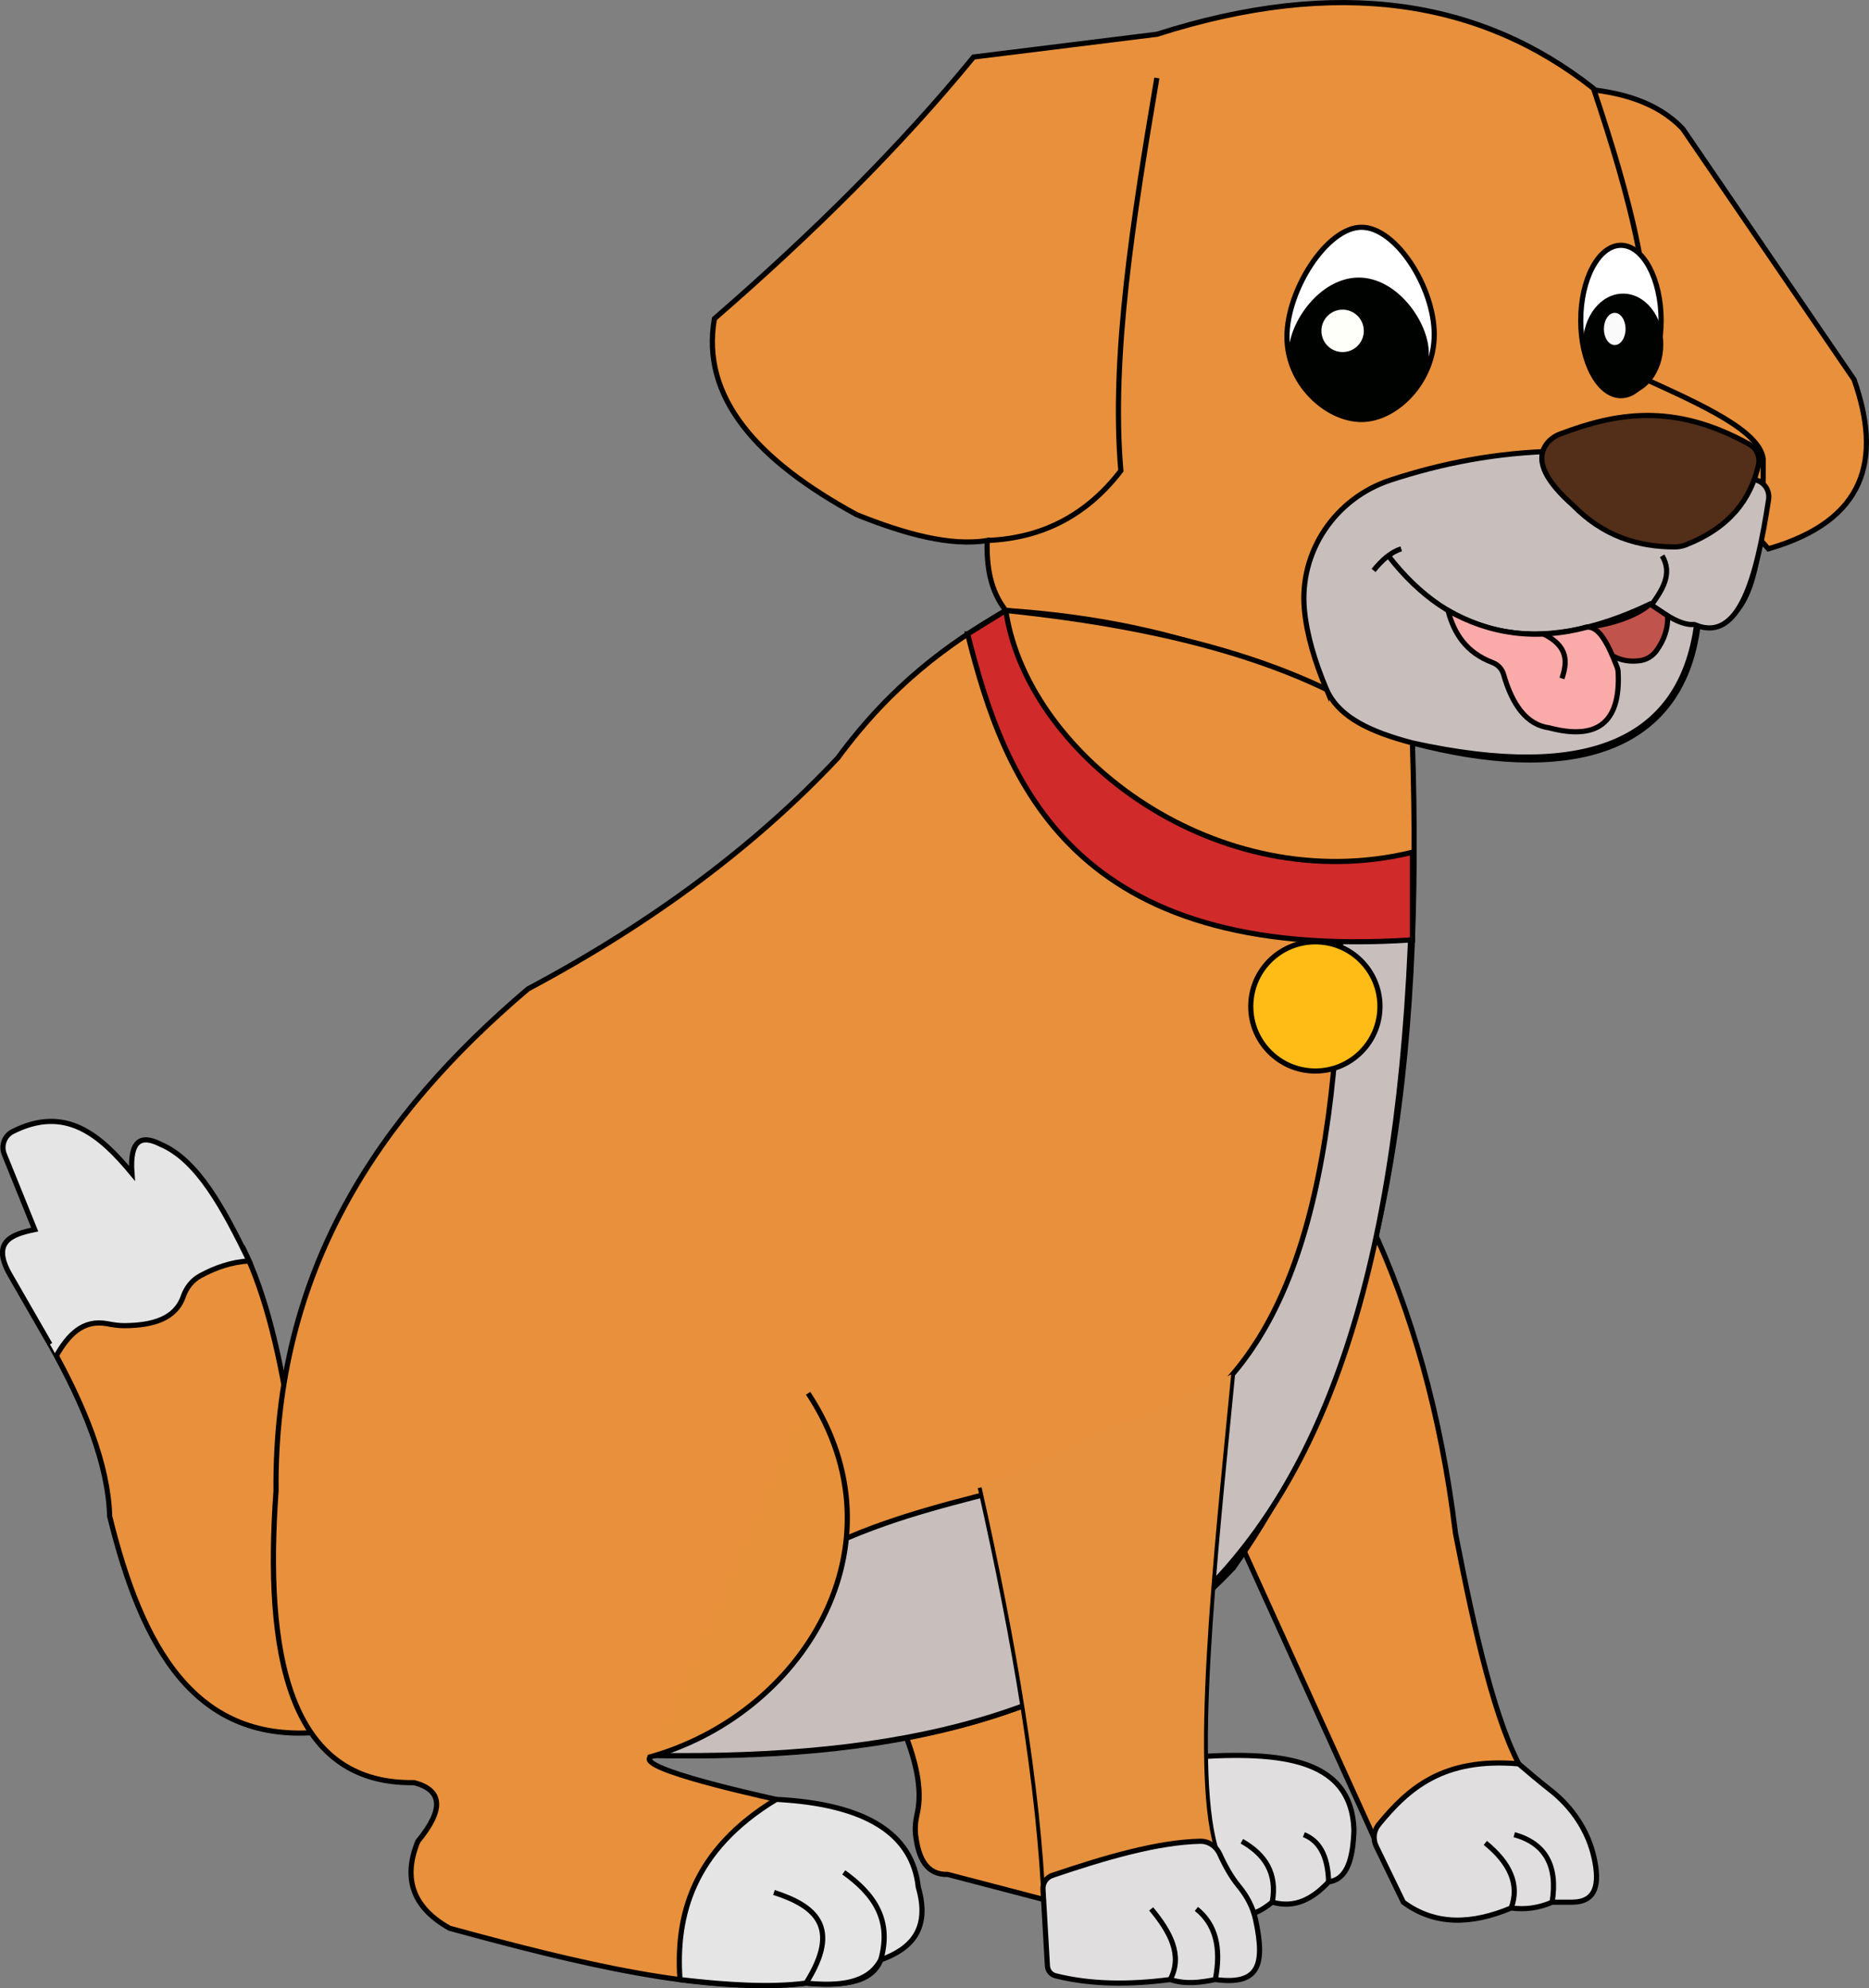 <?xml version="1.0" encoding="UTF-8"?>
<svg id="Calque_2" xmlns="http://www.w3.org/2000/svg" viewBox="0 0 362.23 385.28">
  <rect x="0" y="0" width="362.23" height="385.28" fill="#808080" stroke="none"/>
  <defs>
    <style>
      .cls-1 {
        fill: #e8903b;
      }

      .cls-1, .cls-2, .cls-3, .cls-4, .cls-5, .cls-6, .cls-7, .cls-8, .cls-9, .cls-10, .cls-11, .cls-12, .cls-13 {
        stroke: #000;
        stroke-miterlimit: 10;
      }

      .cls-14 {
        fill: #fffffa;
      }

      .cls-2 {
        fill: #e6e5e6;
      }

      .cls-3 {
        fill: #c8bfbd;
      }

      .cls-4 {
        fill: #f9aaa9;
      }

      .cls-5 {
        fill: #ffbc17;
      }

      .cls-6 {
        fill: #e6913d;
        stroke-width: .75px;
      }

      .cls-7 {
        fill: #fff;
      }

      .cls-15 {
        fill: #000200;
      }

      .cls-8 {
        fill: #d12a2a;
      }

      .cls-16 {
        fill: #fafafa;
      }

      .cls-9 {
        fill: #c1534d;
      }

      .cls-10 {
        fill: none;
      }

      .cls-11 {
        fill: #e0dede;
      }

      .cls-12 {
        fill: #e7913b;
      }

      .cls-13 {
        fill: #532e19;
      }
    </style>
  </defs>
  <g id="Calque_1-2" data-name="Calque_1">
    <g>
      <path class="cls-1" d="M175.09,335.2c2.42,6.03,3.74,11.63,2.67,16.29-.32,1.38-.48,2.79-.3,4.19.56,4.46,2.1,7.68,6.23,7.58l20.54,5.37,3.89-24.97-5.37-10.88-8.86-6.85-18.8,9.26Z"/>
      <path class="cls-11" d="M229.47,340.63c17.27-1.28,32.51-.63,32.94,14.09-.2,5.27-1.18,9.47-4.91,9.98-3.04,3.25-6.49,5.19-10.93,3.93-2.02,1.62-3.97,2.74-5.7,2.09-7.11-6.99-10.35-17.54-11.4-30.09Z"/>
      <path class="cls-1" d="M295.13,343.25l-28.36,13.89-30.62-67.49,29.49-52.46c7.89,16.89,13.6,36.58,16.45,59.97,3.79,19.54,7.83,37.15,13.04,46.08Z"/>
      <path class="cls-11" d="M267.19,353.6c5.73-7,12.49-13.05,27.15-11.77,2.02,1.7,4.07,3.47,6.03,4.99,4.31,3.34,7.47,8,8.61,13.34,1.05,4.92.44,8.44-4.27,8.48h-3.89c-2.58,1.12-5.22,1.49-7.93,1.12-7.65,3.2-14.73,3.44-20.91-1.12l-5.27-10.87c-.66-1.36-.48-2.99.48-4.16Z"/>
      <path class="cls-1" d="M62.34,335.64l-5.9-58.78c-2.04-13.68-4.85-25.9-9.3-34.95-17.5,5.12-34.15,10.42-37.45,18.61,6.66,11.87,11.26,23.19,11.57,33.36,6.2,25.2,16.45,44.31,41.08,41.76Z"/>
      <path class="cls-2" d="M10.92,262.74c2.33-4.07,5.17-7.11,9.91-6.2,1.11.21,2.23.39,3.36.37,5.44-.06,9.8-1.31,11.32-5.64.59-1.69,1.7-3.15,3.27-4.01,2.93-1.6,6.05-2.68,9.49-2.9-4.89-10.04-9.93-19.61-17.25-22.65-3.7-1.86-5.91-.74-5.45,5.67-6.18-7.45-12.89-13.26-23.13-8.08-1.6.81-2.28,2.74-1.61,4.4l5.9,14.58c-4.69.97-8.61,2.45-4.54,9.22l7.49,13.02"/>
      <path class="cls-1" d="M305.72,17.14c8.3.54,15.48,2.63,20.4,7.8l33.21,48.61c5.42,15.38,2.39,27.33-16.6,32.81l-40.01-44.61,3-44.61Z"/>
      <path class="cls-1" d="M194.93,118.3c36.5,2.43,58.28,13.68,78.81,25.67,28.58,7.54,52.12,3.11,55.35-22.78,10.74,1.43,12.75-13.44,12.63-32.31-.75-5.42-12.01-10.49-23.2-15.57,2.92-14.8-2.58-34.97-9.69-56.17C286.97-.1,259.21-4.54,224.23,6.64l-35.54,4.41c-14.18,17.31-31.16,34.17-50.23,50.71-2.69,15.32,8.39,27.56,27.61,38,9.43,3.78,18.18,6.14,25.26,4.99-.15,4.97.56,9.65,3.59,13.56Z"/>
      <path class="cls-1" d="M150.44,348.72c-6.5-1.46-29.3-6.65-23.75-8.53,43.1.9,83.03-5.5,112.32-36.32,30.75-43.52,36.68-99.7,34.73-159.89-18-14.56-45.49-22.24-78.81-25.67-11.12,6.43-22.11,14.38-32.56,28.58-15.88,16.92-35.83,31.88-60.04,44.76-29.01,24.63-49.22,54.65-48.83,97.25-2.24,31.19,2.19,56.96,26.77,56.57,5.45,1.43,5.87,5.13.72,11.37-3.03,7.37-.84,12.94,6.15,16.85,24.87,6.79,49.29,12.81,69.09,10.65,6.54.44,12.57.3,14.47-4.5"/>
      <path class="cls-3" d="M126.69,340.19c95.39,1.54,144.11-33.61,147.05-169.25l-11.26,2.84c-1.52.38-2.58,1.75-2.59,3.32-.71,121.45-50.05,100.45-97.53,121.76l-35.67,41.33Z"/>
      <path class="cls-12" d="M125.62,340.59c29.66-8.08,50.51-40.95,31-70.58"/>
      <path class="cls-2" d="M150.44,348.72c-16.27,9.87-19.52,22.61-18.65,34.92,9.14,1.07,17.63,1.59,24.43.68,6.46.65,12.01.09,14.47-4.5,6.03-2.17,9.62-6.06,7.28-14.1-1.12-10.45-10.3-16.12-27.54-17.01Z"/>
      <path class="cls-10" d="M150,366.75c7.87,2.56,13.17,6.59,6.22,17.57"/>
      <path class="cls-10" d="M163.53,362.86c5.71,4.09,9.42,9.12,7.16,16.96"/>
      <path class="cls-6" d="M239.01,266.19c-3.49,35.96-8.23,78.79-2.87,93.28l-33.81,10.48c-1-23.99-5.76-51.82-12.46-81.64"/>
      <path class="cls-11" d="M203.94,363.45c10.48-3.55,20.52-6.45,28.67-6.62,1.63-.04,3.1.97,3.77,2.45,1.06,2.33,2.25,4.48,3.72,6.26,1.57,1.9,2.74,4.1,3.25,6.5,1.85,8.7.74,12.74-7.81,11.59-2.84.57-5.71.98-8.74,0-7.92,1.03-15.43.99-22.26-.74-.87-.22-1.49-1-1.54-1.9l-.86-14.87c-.07-1.19.67-2.29,1.8-2.67Z"/>
      <path class="cls-11" d="M223.11,369.94c3.7,4.47,6.17,8.99,3.69,13.7"/>
      <path class="cls-11" d="M231.87,369.94c3.67,2.9,4.89,7.46,3.67,13.7"/>
      <path class="cls-11" d="M287.87,357.15c4.75,3.86,6.69,8.03,5.02,12.6"/>
      <path class="cls-11" d="M293.48,355.55c6.02,1.67,8.47,6.03,7.34,13.08"/>
      <path class="cls-3" d="M257.09,133.61c-2.27-5.37-3.81-10.54-4.28-15.42-1.08-11.24,5.95-21.63,16.68-25.15,19.85-6.51,42.39-8.41,70.92,0,1.61.48,2.61,2.09,2.36,3.75-2.34,15.39-5.71,27.54-13.97,24.41-3.04,22.02-20.59,30.37-55.06,22.78-7.6-2.01-14.18-4.74-16.65-10.37Z"/>
      <path class="cls-10" d="M269.06,107.7c12.2,15.75,28.74,19.87,50.73,9.36,3.33,2.36,6.25,4.25,8.68,3.94"/>
      <path class="cls-10" d="M266.21,110.55c1.61-1.99,3.35-3.55,5.36-4.19"/>
      <path class="cls-9" d="M319.79,117.06l3.41,2.27c.12,2.46-.68,4.72-2.2,6.82-.77,1.06-1.97,1.74-3.27,1.9-4.97.61-7.8-2.51-10.13-6.5,4.53-.51,9.65-2.16,12.19-4.48"/>
      <path class="cls-4" d="M289.27,128.4c1.03.39,1.82,1.22,2.13,2.28,1.69,5.9,4.43,9.78,8.87,10.38,8.98,2.37,13.87-.67,13.34-10.86-.02-.3-.08-.6-.19-.88-1.65-4.27-3.41-7.94-5.82-7.78-9.8,2.63-18.76,1.41-26.97-3.24,1.16,4.39,3.43,8.12,8.63,10.1Z"/>
      <path class="cls-13" d="M302.43,84.08c10.59-3.97,21.79-6.21,36.62,2.03,1.41.78,2.11,2.42,1.76,3.99-1.5,6.65-5.53,12.11-14.02,15.47-.7.28-1.46.42-2.21.42-7.17,0-13.88-2.1-19.74-8.09-4.86-4.31-7.29-8.25-5.35-11.49.66-1.1,1.74-1.88,2.94-2.33Z"/>
      <path class="cls-7" d="M277.97,64.81c0-9.1-7.4-20.77-14.1-20.77s-14.45,12.14-14.45,21.24,7.75,16.02,14.45,16.02,14.1-7.38,14.1-16.48Z"/>
      <path class="cls-15" d="M276.93,68.44c0,5.99-5.55,12.85-13.06,12.85s-14.13-6.87-14.13-12.85,6.09-14.65,13.59-14.65,13.59,8.67,13.59,14.65Z"/>
      <circle class="cls-14" cx="260.21" cy="64.12" r="4.11"/>
      <ellipse class="cls-7" cx="314.15" cy="62.11" rx="7.79" ry="14.57"/>
      <ellipse class="cls-15" cx="314.57" cy="66.75" rx="7.79" ry="9.85"/>
      <ellipse class="cls-16" cx="312.95" cy="63.75" rx="2.1" ry="3.12"/>
      <path class="cls-10" d="M224.21,15.11c-4.56,27.04-8.9,53.9-6.98,76.11-6.59,8.6-15.22,13.11-25.9,13.52"/>
      <path class="cls-10" d="M302.72,131.48c1.06-3.17,1.27-6.23-3.57-8.61"/>
      <path class="cls-10" d="M319.85,117.53c2.33-3.15,4.38-6.32,2.29-9.82"/>
      <path class="cls-8" d="M187.54,122.87c7.18,28.61,20.23,63.66,86.2,59.27v-16.97c-37.6,9.15-74.18-18.45-78.71-46.23-.05-.31-.39-.47-.65-.3l-6.84,4.23Z"/>
      <circle class="cls-5" cx="254.93" cy="195.04" r="12.52"/>
      <path class="cls-11" d="M240.68,356.83c4.47,2.53,6.92,6.19,5.9,11.8"/>
      <path class="cls-11" d="M252.7,355.55c2.86,1.14,4.66,3.89,4.8,9.15"/>
    </g>
  </g>
</svg>